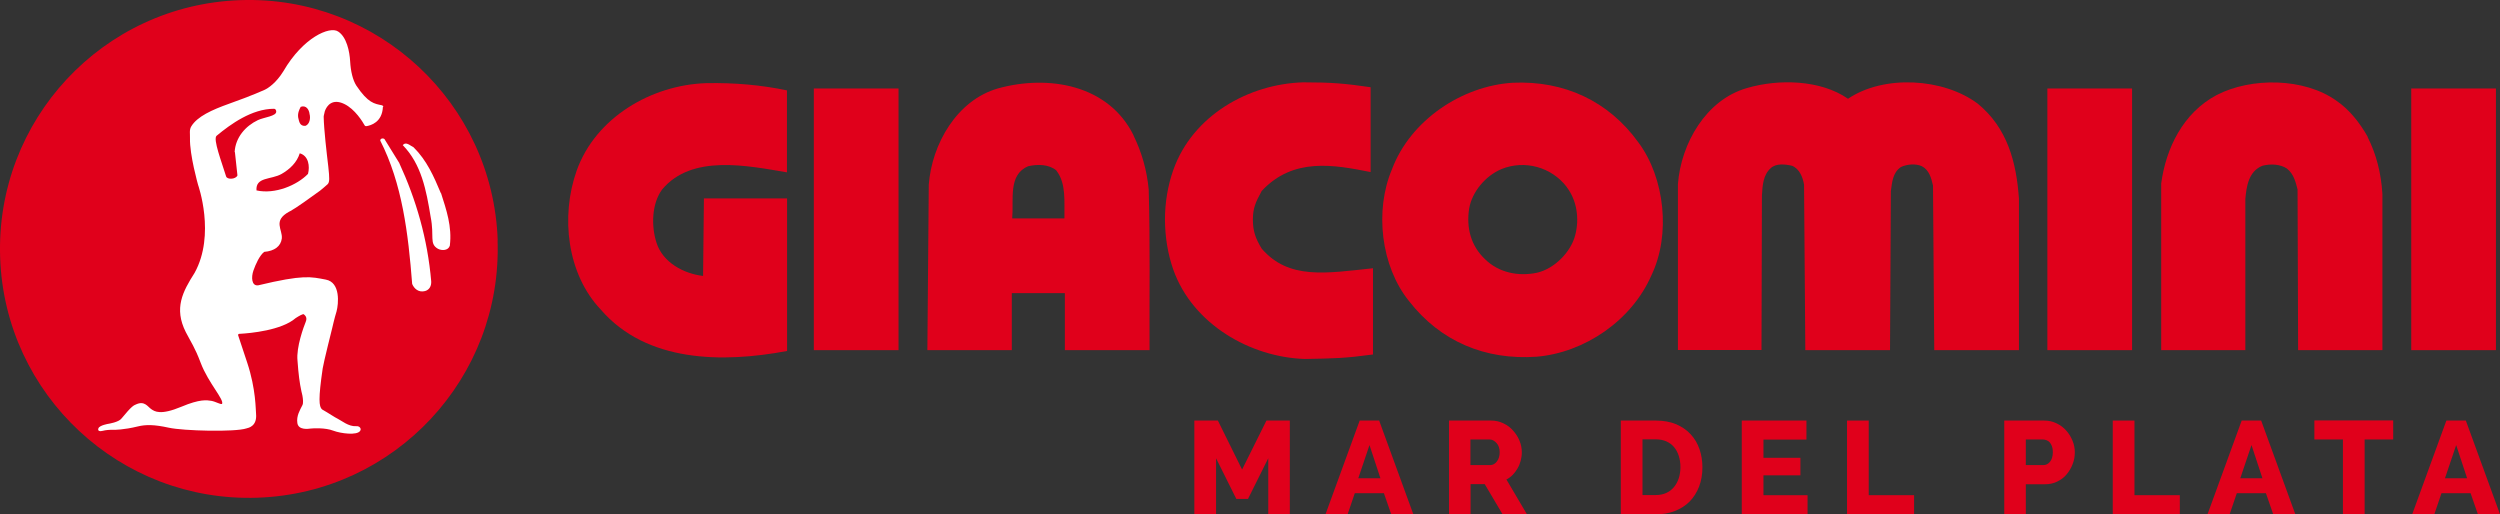<?xml version="1.0" encoding="UTF-8"?>
<svg id="Capa_2" data-name="Capa 2" xmlns="http://www.w3.org/2000/svg" viewBox="0 0 178.57 36.73">
  <rect x="0" y="0" width="178.57" height="36.73" fill="#333333" stroke="none"/>
  <defs>
    <style>
      .cls-1, .cls-2 {
        fill: #fff;
      }

      .cls-2, .cls-3 {
        fill-rule: evenodd;
      }

      .cls-3, .cls-4 {
        fill: #e0001b;
      }
    </style>
  </defs>
  <g id="Design">
    <g>
      <g>
        <path class="cls-4" d="M56.21,6.46v5.85c-2.85-.48-6.81-1.31-8.92,1.23-.74,1.01-.78,2.6-.4,3.79.45,1.43,1.96,2.22,3.33,2.38l.06-5.54h5.94v10.9c-4.63.87-10.05.82-13.31-2.96-2.41-2.54-2.88-6.65-1.72-9.92,1.36-3.81,5.35-6.12,9.24-6.25,2.02-.04,3.95.13,5.8.52"/>
        <rect class="cls-4" x="58.13" y="6.32" width="6.05" height="18.69"/>
        <path class="cls-4" d="M131.99,7.06c2.57-1.74,6.82-1.49,9.27.34,2.13,1.74,2.77,4.2,2.95,6.8v10.81h-6.05l-.09-11.76c-.12-.52-.27-1.11-.8-1.38-.44-.2-1.07-.14-1.49.06-.59.4-.63,1.08-.72,1.72l-.06,11.36h-6.05l-.09-11.82c-.09-.53-.32-1.13-.86-1.35-.47-.11-1.14-.19-1.52.17-.55.49-.59,1.25-.63,1.98l-.03,11.01h-5.97v-11.85c.22-2.88,1.99-6.02,4.93-6.86,2.28-.67,5.25-.59,7.2.75"/>
        <rect class="cls-4" x="146.24" y="6.32" width="6.05" height="18.69"/>
        <path class="cls-4" d="M169.11,9.78c.63,1.24.97,2.6,1.06,4.07v11.16h-6.02l-.04-11.48c-.14-.54-.27-1.1-.76-1.49-.47-.32-1.18-.35-1.75-.2-.98.39-1.14,1.46-1.22,2.38v10.79s-6.01,0-6.01,0v-11.91c.34-2.5,1.55-5.03,3.96-6.31,2.47-1.28,6.25-1.24,8.55.4.96.65,1.71,1.64,2.24,2.58"/>
        <rect class="cls-4" x="172.23" y="6.32" width="6.05" height="18.69"/>
        <path class="cls-3" d="M117.04,10.19c1.87,2.52,2.31,6.58.92,9.47-1.41,3.24-4.78,5.53-8.21,5.82-3.66.25-6.86-1.08-9.12-3.99-1.99-2.48-2.46-6.44-1.2-9.41,1.32-3.5,5-5.95,8.63-6.17,3.65-.16,6.83,1.29,8.98,4.28M111.91,13.37c.72.93.92,2.26.6,3.44-.31,1.21-1.5,2.39-2.72,2.67-1.33.28-2.73,0-3.7-.95-1.02-.95-1.37-2.25-1.15-3.64.21-1.2,1.17-2.33,2.3-2.81,1.66-.68,3.59-.15,4.68,1.29"/>
        <path class="cls-3" d="M75.46,12.19c.71.93.55,2.2.57,3.41h-3.73c.12-1.35-.31-3.13,1.15-3.73.67-.15,1.48-.14,2.01.31M80.96,9.67c.59,1.2.96,2.48,1.09,3.87.11,3.79.04,7.65.06,11.47h-6.05v-4.07h-3.79v4.07h-6.03l.1-11.82c.22-2.89,2-6.04,4.96-6.88,3.6-.99,7.88-.26,9.67,3.36"/>
        <path class="cls-4" d="M89.49,15.67c0,.82.18,1.35.63,2.09,1.93,2.23,4.57,1.76,7.95,1.4v6.16c-2.09.28-2.78.28-4.86.32-3.91-.12-8.02-2.49-9.4-6.37-.4-1.13-.59-2.35-.6-3.57,0-1.22.2-2.44.6-3.57,1.38-3.88,5.36-6.13,9.27-6.25,2.09,0,3.02.09,4.82.35v6.06c-2.61-.52-5.53-1.07-7.78,1.35-.45.84-.62,1.21-.63,2.03"/>
        <path class="cls-4" d="M35.55,17.16C35.21,7.35,26.97-.33,17.16.01,7.34.35-.33,8.58.01,18.4c.34,9.81,8.58,17.49,18.39,17.15,9.81-.34,17.49-8.57,17.14-18.39"/>
        <path class="cls-2" d="M31.5,13.79c.38,1.19.8,2.39.63,3.76-.11.35-.56.37-.85.22-.64-.37-.24-.87-.52-2.28-.31-1.9-.66-3.76-1.99-5.12.23-.29.53.04.77.15.95.94,1.45,2.09,1.95,3.28M28.52,11.65c1.21,2.62,2.02,5.42,2.28,8.44.02.33-.12.61-.44.7-.46.12-.78-.17-.92-.51-.28-3.61-.71-7.16-2.28-10.24,0-.15.19-.19.3-.11l1.07,1.73Z"/>
        <path class="cls-1" d="M27.38,7.63s0-.08-.1-.11c-.53-.11-.99-.15-1.83-1.41-.25-.39-.4-1.02-.44-1.73-.04-.71-.25-1.74-.86-2.13-.6-.4-2.51.43-3.91,2.84-.5.81-1.07,1.21-1.37,1.34,0,0-.85.39-2.51.98-1.23.44-2.27.91-2.7,1.62-.15.25-.08.52-.09.84-.03,1.2.58,3.34.58,3.34,0,0,1.26,3.55-.25,6.28-.85,1.34-1.49,2.52-.63,4.23.38.74.64,1.07,1.07,2.21.54,1.42,1.69,2.62,1.52,2.92-.1.06-.46-.17-.77-.22s-.8-.14-2.13.42c-1.51.63-1.91.34-2.16.17-.25-.17-.47-.61-1.07-.34-.19.08-.31.11-1.05,1.01-.2.27-.93.38-.93.38,0,0-.63.1-.72.32-.08.22.13.23.32.18.19-.05.46-.08.81-.07,0,0,.66.01,1.68-.24.57-.14,1.17-.14,2.22.09,1.05.23,4.74.32,5.54.05.16-.04.77-.16.69-1.04-.03-.25,0-1.75-.63-3.65-.42-1.28-.59-1.78-.65-1.96-.01-.04,0-.1.1-.11.03,0,.05,0,.07,0,.69-.04,2.93-.24,3.94-1.12.23-.15.53-.32.58-.27.05.05.28.19.14.53-.14.34-.69,1.82-.59,2.78.07.98.15,1.59.28,2.19.02.1.04.2.07.3.04.23.08.54,0,.69,0,0,0,.01-.01.02-.16.32-.43.75-.35,1.26.08.52.79.41.95.39.16-.02,1.05-.07,1.61.15.56.21,1.7.35,1.92.02.12-.15-.03-.37-.29-.34-.52.04-1.06-.41-1.29-.52-.23-.11-.6-.37-1.14-.68-.22-.2-.27-.74.05-2.93.06-.41.68-2.88.68-2.88,0,0,.16-.71.31-1.19.14-.53.3-2.07-.77-2.27-1.07-.2-1.58-.37-4.83.41-.48.06-.5-.59-.34-1.05.16-.46.44-1.08.77-1.34.74-.06,1.19-.4,1.26-.96.06-.65-.66-1.26.52-1.91,0,0,.04-.02.1-.05.38-.2,1.45-.97,2.11-1.45.07-.05.49-.41.54-.46.15-.15.14-.42.05-1.26-.12-1.02-.31-2.6-.33-3.57.01-.07.02-.14.04-.2,0,0,0,0,0,0,.01-.06.03-.12.04-.18h0c.14-.41.54-.93,1.38-.53.78.37,1.33,1.29,1.47,1.54,0,0,0,0,0,0,0,.01.04.06.13.05.3-.05,1.12-.27,1.17-1.37h0ZM16.78,10.87l.18,1.66c-.12.29-.74.31-.81.07-.32-1.04-.95-2.67-.68-2.9,1.01-.84,2.53-1.93,4.1-1.93,0,0,.14-.01.16.19.03.34-.86.41-1.31.62-.88.42-1.6,1.23-1.66,2.28M22,12.42c-.77.8-2.35,1.48-3.68,1.18-.07-.98,1.05-.75,1.8-1.18.59-.34,1.09-.82,1.29-1.47.64.18.73.94.59,1.47M21.82,8.99c-.4.03-.45-.28-.52-.59-.05-.3.07-.57.18-.77.4-.14.6.22.63.51.09.31,0,.75-.3.85"/>
      </g>
      <g>
        <path class="cls-4" d="M90.59,36.73v-4l-1.45,2.91h-.83l-1.45-2.91v4h-1.55v-6.69h1.68l1.73,3.5,1.74-3.5h1.67v6.69h-1.55Z"/>
        <path class="cls-4" d="M97.12,30.04h1.39l2.44,6.69h-1.58l-.52-1.5h-2.08l-.51,1.5h-1.58l2.44-6.69ZM98.6,34.16l-.78-2.37-.8,2.37h1.58Z"/>
        <path class="cls-4" d="M103.5,36.73v-6.69h3.02c.31,0,.6.07.87.2.27.13.5.3.69.52.19.21.35.46.46.73.11.27.16.54.16.82,0,.21-.03.41-.08.6-.05.19-.12.37-.22.54s-.21.32-.34.46c-.14.14-.29.25-.46.34l1.47,2.49h-1.74l-1.28-2.16h-1.01v2.16h-1.55ZM105.04,33.22h1.41c.18,0,.34-.09.47-.26.13-.17.2-.39.2-.66s-.08-.5-.23-.66c-.15-.16-.31-.25-.49-.25h-1.37v1.83Z"/>
        <path class="cls-4" d="M115.77,36.73v-6.69h2.5c.55,0,1.04.09,1.45.26.41.18.76.41,1.04.72.28.3.49.65.63,1.06.14.4.21.84.21,1.3,0,.51-.08.97-.24,1.38-.16.41-.38.76-.67,1.06-.29.29-.64.52-1.06.68-.41.16-.87.24-1.37.24h-2.5ZM120.03,33.37c0-.3-.04-.56-.12-.81s-.19-.45-.34-.63c-.15-.18-.34-.31-.56-.41-.22-.09-.47-.14-.74-.14h-.95v3.98h.95c.28,0,.53-.05.75-.15.22-.1.4-.24.55-.42.15-.18.26-.39.34-.63s.12-.51.12-.8Z"/>
        <path class="cls-4" d="M129.11,35.37v1.36h-4.7v-6.69h4.62v1.36h-3.07v1.3h2.64v1.25h-2.64v1.42h3.16Z"/>
        <path class="cls-4" d="M131.93,36.73v-6.69h1.55v5.33h3.24v1.36h-4.79Z"/>
        <path class="cls-4" d="M143.16,36.73v-6.69h2.86c.32,0,.61.07.88.2.27.13.5.3.69.52.19.21.34.46.45.73.11.27.16.54.16.82,0,.3-.05.58-.16.85-.1.27-.25.51-.43.73s-.41.38-.67.51c-.26.13-.56.19-.88.19h-1.36v2.16h-1.55ZM144.7,33.22h1.26c.18,0,.34-.08.47-.24.13-.16.2-.39.2-.69,0-.16-.02-.29-.06-.41-.04-.11-.1-.21-.16-.28-.07-.08-.15-.13-.24-.16-.09-.03-.18-.05-.26-.05h-1.21v1.83Z"/>
        <path class="cls-4" d="M150.91,36.73v-6.69h1.55v5.33h3.24v1.36h-4.79Z"/>
        <path class="cls-4" d="M160.12,30.04h1.39l2.44,6.69h-1.58l-.52-1.5h-2.08l-.51,1.5h-1.58l2.44-6.69ZM161.6,34.16l-.78-2.37-.8,2.37h1.58Z"/>
        <path class="cls-4" d="M170.94,31.39h-2.04v5.33h-1.55v-5.33h-2.04v-1.36h5.63v1.36Z"/>
        <path class="cls-4" d="M174.74,30.04h1.39l2.44,6.69h-1.58l-.52-1.5h-2.08l-.51,1.5h-1.58l2.44-6.69ZM176.22,34.16l-.78-2.37-.8,2.37h1.58Z"/>
      </g>
    </g>
  </g>
</svg>